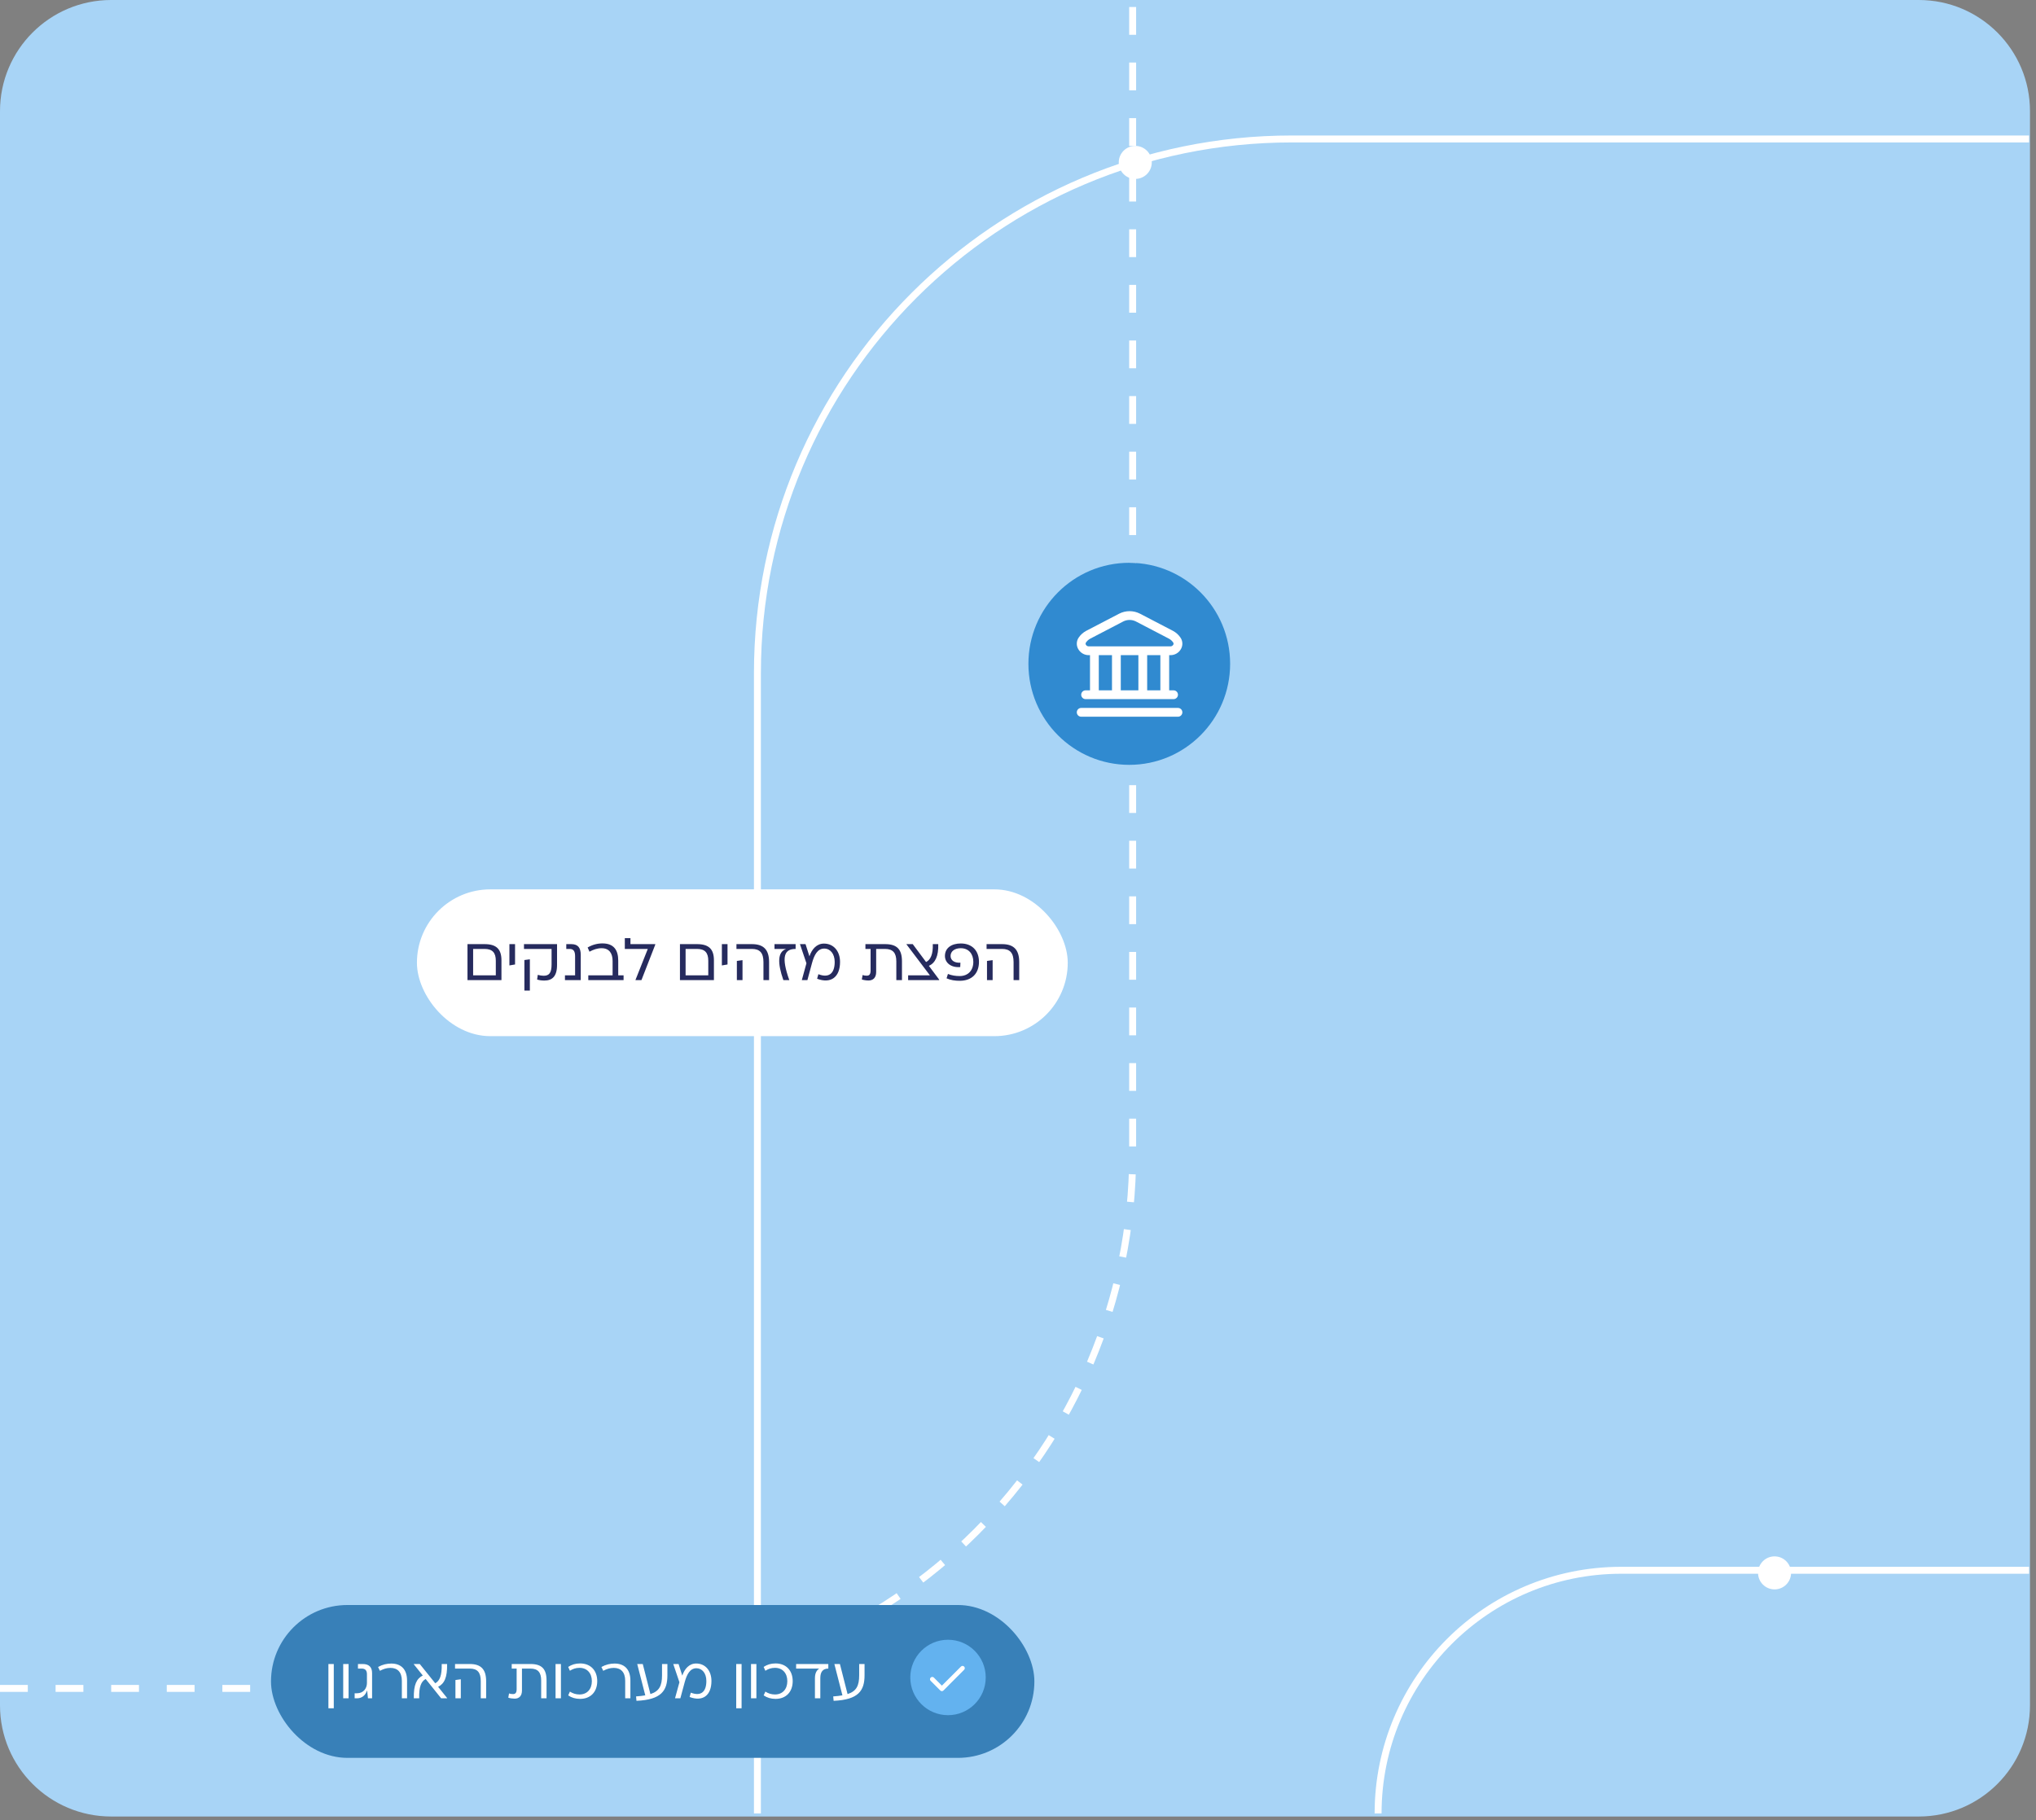 <svg width="293" height="262" viewBox="0 0 293 262" fill="none" xmlns="http://www.w3.org/2000/svg">
<rect x="0" y="0" width="293" height="262" fill="#808080" stroke="none"/>
<path d="M276.134 0C284.97 0 292.134 7.164 292.134 16V245.44C292.133 254.277 284.97 261.44 276.134 261.44H16C7.163 261.44 -0 254.277 -0 245.44V16C-0 7.163 7.163 1.65328e-07 16 0H276.134Z" fill="#A8D4F6"/>
<path d="M292 20L185.903 20C143.431 20 109 54.431 109 96.903L109 261" stroke="white"/>
<path d="M-1.06219e-05 243L86.097 243C128.569 243 163 208.569 163 166.097L163 7.12496e-06" stroke="white" stroke-dasharray="4 4"/>
<circle cx="163.376" cy="23.375" r="2.376" fill="white"/>
<circle cx="109.376" cy="142.376" r="2.376" fill="white"/>
<circle cx="255.376" cy="226.376" r="2.376" fill="white"/>
<rect x="60" y="128" width="93.659" height="21.128" rx="10.564" fill="white"/>
<path d="M67.276 135.883H69.737C71.438 135.883 72.164 136.608 72.164 138.215V141.064H67.276V135.883ZM68.088 136.574V140.374H71.352V138.275C71.352 137.109 70.86 136.574 69.728 136.574H68.088ZM73.309 138.949V135.883H74.121V138.811L73.309 138.949ZM75.406 136.574V135.883H80.164V138.88C80.164 140.564 79.43 141.125 78.342 141.125C77.953 141.125 77.633 141.082 77.297 140.978L77.392 140.305C77.659 140.382 77.97 140.434 78.238 140.434C79.024 140.434 79.378 140.028 79.378 138.802V136.574H75.406ZM75.466 138.172L76.252 138.068V142.567H75.466V138.172ZM83.574 141.064H81.303V140.374H82.762V137.636C82.762 136.919 82.546 136.574 81.977 136.574H81.493V135.883H82.21C83.177 135.883 83.574 136.401 83.574 137.429V141.064ZM88.97 138.258V140.374H89.739V141.064H84.661V140.374H88.159V138.31C88.159 137.222 87.684 136.47 86.578 136.47C85.939 136.47 85.378 136.678 84.834 136.971L84.566 136.367C85.248 135.969 85.965 135.779 86.699 135.779C88.323 135.779 88.97 136.729 88.97 138.258ZM90.728 135.02V135.883H94.295V135.969L92.309 141.064H91.454V141.03L93.224 136.574H89.917V135.02H90.728ZM97.852 135.883H100.313C102.015 135.883 102.74 136.608 102.74 138.215V141.064H97.852V135.883ZM98.664 136.574V140.374H101.928V138.275C101.928 137.109 101.436 136.574 100.305 136.574H98.664ZM103.885 138.949V135.883H104.697V138.811L103.885 138.949ZM105.982 136.574V135.883H108.21C109.902 135.883 110.679 136.695 110.679 138.474V141.064H109.868V138.474C109.868 137.153 109.358 136.574 108.21 136.574H105.982ZM106.042 141.064V138.301L106.854 138.189V141.064H106.042ZM114.497 135.883V136.574C112.839 136.574 112.39 137.714 113.59 141.064H112.735C111.863 138.577 111.898 136.997 113.141 136.574H111.457V135.883H114.497ZM118.575 135.805C119.965 135.805 120.89 136.893 120.89 138.448C120.89 140.615 119.594 141.617 117.591 140.866L117.772 140.21C119.301 140.805 120.121 140.089 120.121 138.448C120.121 137.273 119.482 136.522 118.61 136.522C117.651 136.522 117.168 137.463 116.857 138.603L116.192 141.064H115.389L116.054 138.638L115.121 135.883H115.924L116.485 137.636C116.831 136.617 117.522 135.805 118.575 135.805ZM124.543 135.883H127.376C129.077 135.883 129.802 136.626 129.802 138.37V141.064H128.99V138.37C128.99 137.144 128.498 136.574 127.358 136.574H126.089V139.89C126.089 140.728 125.64 141.116 124.984 141.116C124.681 141.116 124.267 141.056 124.025 140.969L124.137 140.33C124.31 140.391 124.491 140.425 124.733 140.425C125.13 140.425 125.286 140.192 125.286 139.665V136.574H124.543V135.883ZM133.676 139.009L135.152 140.987V141.064H130.688V140.374H133.822L130.446 135.909V135.883H131.353L133.27 138.457C133.926 138.137 134.289 137.325 134.237 135.883H135.023C135.075 137.61 134.591 138.595 133.676 139.009ZM138.265 135.788C139.932 135.788 140.882 136.868 140.882 138.431C140.882 140.08 139.889 141.159 138.11 141.159C137.454 141.159 136.823 141.073 136.219 140.805L136.417 140.175C136.961 140.391 137.514 140.477 138.101 140.477C139.328 140.477 140.07 139.665 140.07 138.431C140.07 137.282 139.397 136.47 138.265 136.47C137.402 136.47 136.797 136.902 136.797 137.584C136.797 138.232 137.376 138.612 138.214 138.551L138.188 139.182C136.884 139.294 135.986 138.586 135.986 137.584C135.986 136.41 136.97 135.788 138.265 135.788ZM141.978 136.574V135.883H144.206C145.898 135.883 146.676 136.695 146.676 138.474V141.064H145.864V138.474C145.864 137.153 145.354 136.574 144.206 136.574H141.978ZM142.038 141.064V138.301L142.85 138.189V141.064H142.038Z" fill="#262B5E"/>
<path d="M198.321 261V261C198.321 241.67 213.991 226 233.321 226L292 226" stroke="white"/>
<ellipse cx="162.513" cy="95.54" rx="14.514" ry="14.54" fill="#308AD0"/>
<g clip-path="url(#clip0_87_623)">
<path d="M170.153 102.52C170.153 102.688 170.087 102.849 169.968 102.968C169.849 103.087 169.688 103.153 169.52 103.153H155.595C155.427 103.153 155.266 103.087 155.147 102.968C155.029 102.849 154.962 102.688 154.962 102.52C154.962 102.352 155.029 102.191 155.147 102.073C155.266 101.954 155.427 101.887 155.595 101.887H169.52C169.688 101.887 169.849 101.954 169.968 102.073C170.087 102.191 170.153 102.352 170.153 102.52ZM155.146 93.375C155.01 93.122 154.947 92.836 154.964 92.549C154.981 92.262 155.078 91.986 155.243 91.751C155.513 91.354 155.876 91.028 156.299 90.801L161.047 88.33C161.513 88.088 162.032 87.961 162.558 87.961C163.084 87.961 163.602 88.088 164.069 88.33L168.816 90.803C169.239 91.03 169.601 91.356 169.872 91.753C170.037 91.988 170.134 92.264 170.151 92.551C170.168 92.838 170.105 93.124 169.968 93.377C169.822 93.655 169.601 93.887 169.332 94.048C169.062 94.209 168.753 94.294 168.439 94.292H168.254V99.355H168.887C169.055 99.355 169.216 99.422 169.335 99.541C169.454 99.659 169.52 99.82 169.52 99.988C169.52 100.156 169.454 100.317 169.335 100.436C169.216 100.555 169.055 100.621 168.887 100.621H156.228C156.06 100.621 155.899 100.555 155.78 100.436C155.662 100.317 155.595 100.156 155.595 99.988C155.595 99.82 155.662 99.659 155.78 99.541C155.899 99.422 156.06 99.355 156.228 99.355H156.861V94.292H156.676C156.362 94.294 156.053 94.209 155.783 94.047C155.513 93.886 155.293 93.653 155.146 93.375ZM158.127 99.355H160.026V94.292H158.127V99.355ZM161.292 94.292V99.355H163.824V94.292H161.292ZM166.988 94.292H165.089V99.355H166.988V94.292ZM156.268 92.788C156.307 92.862 156.367 92.922 156.439 92.964C156.511 93.006 156.593 93.027 156.676 93.026H168.439C168.522 93.027 168.605 93.006 168.677 92.964C168.749 92.922 168.808 92.862 168.847 92.788C168.876 92.74 168.89 92.684 168.888 92.628C168.885 92.572 168.866 92.517 168.832 92.472C168.679 92.244 168.473 92.056 168.232 91.925L163.484 89.452C163.198 89.303 162.881 89.226 162.558 89.226C162.236 89.226 161.918 89.303 161.632 89.452L156.885 91.925C156.644 92.057 156.438 92.245 156.284 92.472C156.251 92.518 156.231 92.572 156.228 92.628C156.225 92.684 156.239 92.74 156.268 92.788Z" fill="white"/>
</g>
<rect x="39" y="231" width="109.857" height="22" rx="11" fill="#3880B8"/>
<path d="M47.261 239.491H48.034V245.859H47.261V239.491ZM49.391 239.491H50.165V244.428H49.391V239.491ZM51.514 239.491H52.197C53.094 239.491 53.546 239.935 53.546 240.799V244.428H52.954L52.839 243.333L52.814 243.325C52.584 243.992 52.098 244.428 51.366 244.428H51.037V243.704H51.366C52.312 243.704 52.806 242.98 52.806 242.231V240.955C52.806 240.421 52.559 240.149 52.057 240.149H51.514V239.491ZM58.58 241.877V244.428H57.831V241.91C57.831 240.659 57.206 240.05 56.185 240.05C55.618 240.05 55.14 240.223 54.671 240.47L54.408 239.919C55.066 239.557 55.692 239.425 56.309 239.425C57.634 239.425 58.58 240.165 58.58 241.877ZM63.05 242.774L64.35 244.395V244.428H63.486L61.256 241.647C60.606 242.009 60.285 242.757 60.326 244.428H59.553C59.511 242.453 59.964 241.589 60.844 241.145L59.544 239.524V239.491H60.408L62.638 242.264C63.288 241.902 63.601 241.153 63.568 239.491H64.342C64.383 241.457 63.93 242.33 63.05 242.774ZM65.484 240.149V239.491H67.607C69.22 239.491 69.96 240.264 69.96 241.959V244.428H69.187V241.959C69.187 240.7 68.701 240.149 67.607 240.149H65.484ZM65.542 244.428V241.795L66.315 241.688V244.428H65.542ZM73.642 239.491H76.341C77.962 239.491 78.653 240.198 78.653 241.86V244.428H77.88V241.86C77.88 240.692 77.411 240.149 76.324 240.149H75.115V243.309C75.115 244.107 74.687 244.477 74.062 244.477C73.774 244.477 73.379 244.42 73.148 244.337L73.255 243.728C73.42 243.786 73.593 243.819 73.823 243.819C74.201 243.819 74.35 243.597 74.35 243.095V240.149H73.642V239.491ZM79.949 239.491H80.723V244.428H79.949V239.491ZM83.487 239.408C84.977 239.408 85.948 240.404 85.948 241.959C85.948 243.514 84.977 244.51 83.487 244.51C82.804 244.51 82.261 244.337 81.768 244.008L82.014 243.465C82.401 243.704 82.837 243.876 83.397 243.876C84.483 243.876 85.174 243.111 85.174 241.959C85.174 240.807 84.483 240.042 83.397 240.042C82.837 240.042 82.401 240.215 82.014 240.462L81.768 239.91C82.261 239.581 82.804 239.408 83.487 239.408ZM90.72 241.877V244.428H89.971V241.91C89.971 240.659 89.346 240.05 88.325 240.05C87.757 240.05 87.28 240.223 86.811 240.47L86.548 239.919C87.206 239.557 87.832 239.425 88.449 239.425C89.773 239.425 90.72 240.165 90.72 241.877ZM95.272 241.103V239.491H96.046V241.103C96.046 243.325 95.182 244.633 91.594 244.79L91.537 244.156C92.039 244.123 92.483 244.066 92.862 244L91.701 239.491H92.5L93.602 243.819C94.878 243.407 95.272 242.617 95.272 241.103ZM100.179 239.417C101.504 239.417 102.384 240.453 102.384 241.935C102.384 244 101.15 244.954 99.241 244.238L99.414 243.613C100.87 244.181 101.652 243.498 101.652 241.935C101.652 240.815 101.043 240.1 100.212 240.1C99.299 240.1 98.838 240.997 98.542 242.083L97.908 244.428H97.143L97.776 242.116L96.888 239.491H97.653L98.188 241.161C98.517 240.19 99.175 239.417 100.179 239.417ZM105.948 239.491H106.721V245.859H105.948V239.491ZM108.079 239.491H108.852V244.428H108.079V239.491ZM111.617 239.408C113.106 239.408 114.077 240.404 114.077 241.959C114.077 243.514 113.106 244.51 111.617 244.51C110.934 244.51 110.391 244.337 109.897 244.008L110.144 243.465C110.531 243.704 110.967 243.876 111.526 243.876C112.612 243.876 113.303 243.111 113.303 241.959C113.303 240.807 112.612 240.042 111.526 240.042C110.967 240.042 110.531 240.215 110.144 240.462L109.897 239.91C110.391 239.581 110.934 239.408 111.617 239.408ZM114.57 240.149V239.491H119.203V240.149C118.446 240.149 118.051 240.593 118.051 241.507V244.428H117.277V241.531C117.277 240.807 117.524 240.388 117.895 240.149H114.57ZM123.644 241.103V239.491H124.417V241.103C124.417 243.325 123.553 244.633 119.966 244.79L119.908 244.156C120.41 244.123 120.854 244.066 121.233 244L120.073 239.491H120.871L121.973 243.819C123.249 243.407 123.644 242.617 123.644 241.103Z" fill="white"/>
<circle cx="136.428" cy="241.428" r="5.428" fill="#63B2EF"/>
<path d="M135.546 242.605L138.292 239.859C138.357 239.794 138.433 239.762 138.519 239.762C138.605 239.762 138.681 239.794 138.746 239.859C138.811 239.924 138.843 240.001 138.843 240.09C138.843 240.179 138.811 240.256 138.746 240.321L135.773 243.301C135.708 243.366 135.633 243.399 135.546 243.399C135.46 243.399 135.384 243.366 135.319 243.301L133.926 241.908C133.861 241.843 133.83 241.767 133.833 241.678C133.836 241.589 133.869 241.512 133.934 241.447C133.999 241.382 134.076 241.349 134.165 241.349C134.254 241.35 134.331 241.382 134.396 241.447L135.546 242.605Z" fill="white"/>
<defs>
<clipPath id="clip0_87_623">
<rect width="15.191" height="15.191" fill="white" transform="translate(154.962 87.963)"/>
</clipPath>
</defs>
</svg>
